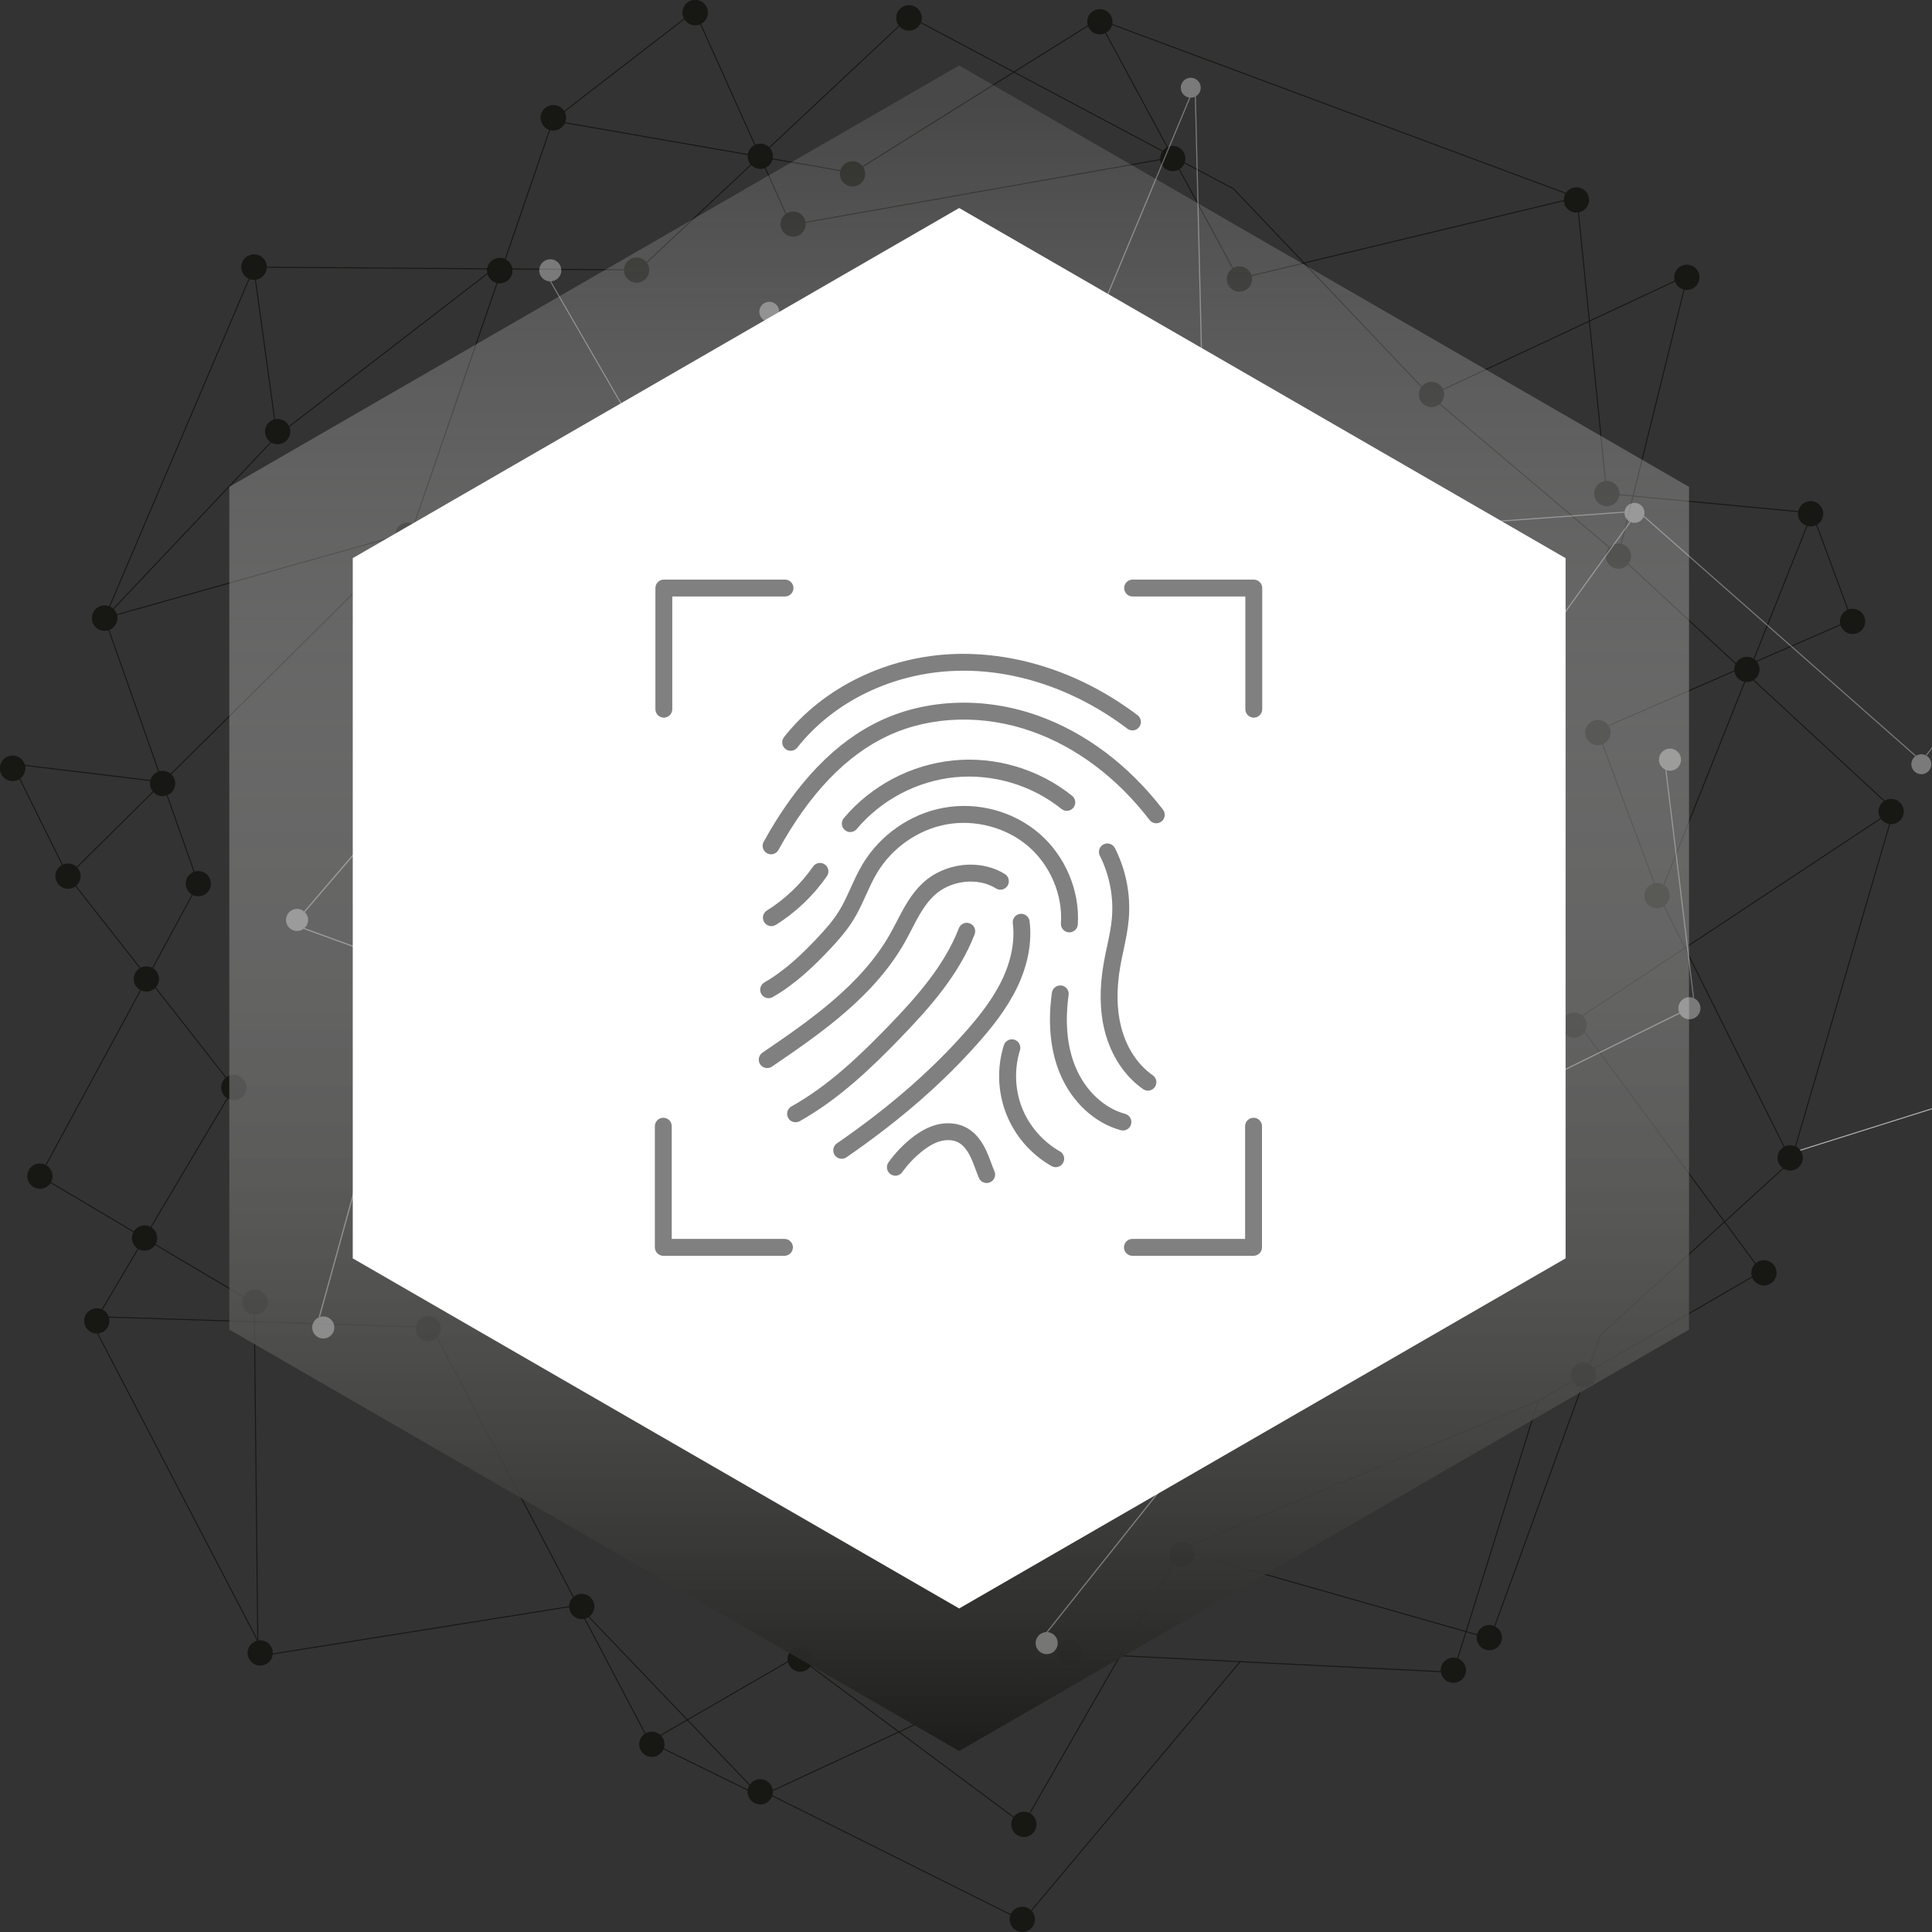 <svg xmlns="http://www.w3.org/2000/svg" width="140" height="140" viewBox="0 0 140 140" fill="none"><rect x="0" y="0" width="140" height="140" fill="#333333" stroke="none"/><g clip-path="url(#clip0_306_3250)"><path d="M129.531 83.638L143.334 79.294" stroke="#B2B2B0" stroke-width="0.072" stroke-miterlimit="10"></path><path d="M18.651 18.795L7.582 44.792" stroke="#171714" stroke-width="0.072" stroke-miterlimit="10"></path><path d="M7.582 44.791L29.731 38.556" stroke="#171714" stroke-width="0.072" stroke-miterlimit="10"></path><path d="M29.683 38.947L40.073 8.707" stroke="#171714" stroke-width="0.072" stroke-miterlimit="10"></path><path d="M18.384 19.357L46.287 19.561" stroke="#171714" stroke-width="0.072" stroke-miterlimit="10"></path><path d="M46.287 19.561L65.947 1.137" stroke="#171714" stroke-width="0.072" stroke-miterlimit="10"></path><path d="M65.75 1.12L89.389 13.684" stroke="#171714" stroke-width="0.072" stroke-miterlimit="10"></path><path d="M89.389 13.684L103.62 28.67" stroke="#171714" stroke-width="0.072" stroke-miterlimit="10"></path><path d="M103.62 28.67L122.057 20.049" stroke="#171714" stroke-width="0.072" stroke-miterlimit="10"></path><path d="M122.319 19.838L117.28 40.226" stroke="#171714" stroke-width="0.072" stroke-miterlimit="10"></path><path d="M117.28 40.226L137.233 58.682" stroke="#171714" stroke-width="0.072" stroke-miterlimit="10"></path><path d="M137.233 58.682L114.196 73.923" stroke="#171714" stroke-width="0.072" stroke-miterlimit="10"></path><path d="M114.196 73.923L127.98 92.624" stroke="#171714" stroke-width="0.072" stroke-miterlimit="10"></path><path d="M127.855 92.016L111.455 101.521" stroke="#171714" stroke-width="0.072" stroke-miterlimit="10"></path><path d="M111.455 101.521L105.313 121.181" stroke="#171714" stroke-width="0.072" stroke-miterlimit="10"></path><path d="M105.313 121.181L77.76 119.811" stroke="#171714" stroke-width="0.072" stroke-miterlimit="10"></path><path d="M77.77 119.636L55.103 130.165" stroke="#171714" stroke-width="0.072" stroke-miterlimit="10"></path><path d="M55.103 130.165L42.078 116.544" stroke="#171714" stroke-width="0.072" stroke-miterlimit="10"></path><path d="M42.729 116.191L18.694 120.02" stroke="#171714" stroke-width="0.072" stroke-miterlimit="10"></path><path d="M18.694 120.02L18.42 94.434" stroke="#171714" stroke-width="0.072" stroke-miterlimit="10"></path><path d="M18.42 94.434L2.892 85.23" stroke="#171714" stroke-width="0.072" stroke-miterlimit="10"></path><path d="M2.892 85.229L14.369 64.033" stroke="#171714" stroke-width="0.072" stroke-miterlimit="10"></path><path d="M14.369 64.033L7.582 44.791" stroke="#171714" stroke-width="0.072" stroke-miterlimit="10"></path><path d="M29.683 38.947L4.926 63.487" stroke="#171714" stroke-width="0.072" stroke-miterlimit="10"></path><path d="M4.926 63.487L16.941 78.806" stroke="#171714" stroke-width="0.072" stroke-miterlimit="10"></path><path d="M16.941 78.806L6.741 95.995" stroke="#171714" stroke-width="0.072" stroke-miterlimit="10"></path><path d="M6.813 95.408L31.281 96.187" stroke="#171714" stroke-width="0.072" stroke-miterlimit="10"></path><path d="M31.281 96.187L47.064 126.223" stroke="#171714" stroke-width="0.072" stroke-miterlimit="10"></path><path d="M47.201 126.134L57.86 119.97" stroke="#171714" stroke-width="0.072" stroke-miterlimit="10"></path><path d="M57.721 119.984L74.26 132.283" stroke="#171714" stroke-width="0.072" stroke-miterlimit="10"></path><path d="M74.13 132.252L85.593 112.26" stroke="#171714" stroke-width="0.072" stroke-miterlimit="10"></path><path d="M85.557 112.337L107.988 118.732" stroke="#171714" stroke-width="0.072" stroke-miterlimit="10"></path><path d="M107.988 118.732L115.996 96.723" stroke="#171714" stroke-width="0.072" stroke-miterlimit="10"></path><path d="M115.996 96.723L129.8 84.128" stroke="#171714" stroke-width="0.072" stroke-miterlimit="10"></path><path d="M129.8 84.128L120.232 64.947" stroke="#171714" stroke-width="0.072" stroke-miterlimit="10"></path><path d="M120.232 64.947L131.317 37.168" stroke="#171714" stroke-width="0.072" stroke-miterlimit="10"></path><path d="M131.317 37.168L116.431 35.764" stroke="#171714" stroke-width="0.072" stroke-miterlimit="10"></path><path d="M116.431 35.764L114.27 14.309" stroke="#171714" stroke-width="0.072" stroke-miterlimit="10"></path><path d="M114.27 14.309L89.586 20.239" stroke="#171714" stroke-width="0.072" stroke-miterlimit="10"></path><path d="M89.877 20.453L79.583 1.399" stroke="#171714" stroke-width="0.072" stroke-miterlimit="10"></path><path d="M79.583 1.399L61.798 12.523" stroke="#171714" stroke-width="0.072" stroke-miterlimit="10"></path><path d="M61.798 12.523L40.044 8.739" stroke="#171714" stroke-width="0.072" stroke-miterlimit="10"></path><path d="M20.067 31.589L35.988 19.309" stroke="#171714" stroke-width="0.072" stroke-miterlimit="10"></path><path d="M20.067 31.589L18.384 19.357" stroke="#171714" stroke-width="0.072" stroke-miterlimit="10"></path><path d="M40.073 8.707L50.336 0.786" stroke="#171714" stroke-width="0.072" stroke-miterlimit="10"></path><path d="M57.309 16.299L50.336 0.786" stroke="#171714" stroke-width="0.072" stroke-miterlimit="10"></path><path d="M20.067 31.589L7.582 44.791" stroke="#171714" stroke-width="0.072" stroke-miterlimit="10"></path><path d="M11.451 56.629L0.895 55.352" stroke="#171714" stroke-width="0.072" stroke-miterlimit="10"></path><path d="M0.895 55.352L4.926 63.488" stroke="#171714" stroke-width="0.072" stroke-miterlimit="10"></path><path d="M6.741 95.995L19.365 120.222" stroke="#171714" stroke-width="0.072" stroke-miterlimit="10"></path><path d="M47.063 126.223L55.103 130.165" stroke="#171714" stroke-width="0.072" stroke-miterlimit="10"></path><path d="M85.593 112.26L111.455 101.521" stroke="#171714" stroke-width="0.072" stroke-miterlimit="10"></path><path d="M129.8 84.128L137.233 58.682" stroke="#171714" stroke-width="0.072" stroke-miterlimit="10"></path><path d="M79.583 1.399L114.27 14.309" stroke="#171714" stroke-width="0.072" stroke-miterlimit="10"></path><path d="M103.62 28.67L117.28 40.226" stroke="#171714" stroke-width="0.072" stroke-miterlimit="10"></path><path d="M57.309 16.299L84.674 11.458" stroke="#171714" stroke-width="0.072" stroke-miterlimit="10"></path><path d="M131.317 37.168L134.185 44.919" stroke="#171714" stroke-width="0.072" stroke-miterlimit="10"></path><path d="M134.185 44.919L115.751 52.936" stroke="#171714" stroke-width="0.072" stroke-miterlimit="10"></path><path d="M115.751 52.936L120.232 64.947" stroke="#171714" stroke-width="0.072" stroke-miterlimit="10"></path><path d="M55.016 129.656L74.123 139.183" stroke="#171714" stroke-width="0.072" stroke-miterlimit="10"></path><path d="M74.123 139.183L89.903 120.366" stroke="#171714" stroke-width="0.072" stroke-miterlimit="10"></path><path d="M56.002 11.436C55.941 11.938 55.485 12.294 54.985 12.234C54.482 12.174 54.126 11.717 54.187 11.215C54.247 10.712 54.703 10.356 55.206 10.416C55.706 10.477 56.064 10.933 56.004 11.436H56.002Z" fill="#171714"></path><path d="M47.037 19.686C46.977 20.189 46.52 20.545 46.02 20.485C45.518 20.424 45.162 19.968 45.222 19.465C45.282 18.963 45.739 18.607 46.239 18.667C46.741 18.727 47.097 19.184 47.037 19.686Z" fill="#171714"></path><path d="M21.026 31.384C20.965 31.887 20.509 32.242 20.006 32.182C19.504 32.122 19.148 31.666 19.208 31.163C19.268 30.661 19.725 30.305 20.227 30.365C20.73 30.425 21.088 30.882 21.026 31.384Z" fill="#171714"></path><path d="M30.464 38.887C30.404 39.39 29.947 39.745 29.447 39.685C28.944 39.625 28.589 39.169 28.649 38.666C28.709 38.164 29.166 37.808 29.666 37.868C30.168 37.928 30.524 38.385 30.464 38.887Z" fill="#171714"></path><path d="M12.691 56.886C12.631 57.389 12.174 57.744 11.672 57.684C11.169 57.624 10.813 57.167 10.873 56.665C10.934 56.163 11.39 55.807 11.893 55.867C12.395 55.927 12.753 56.384 12.691 56.884V56.886Z" fill="#171714"></path><path d="M5.835 63.598C5.774 64.1 5.318 64.456 4.818 64.396C4.315 64.336 3.959 63.879 4.02 63.377C4.08 62.874 4.536 62.519 5.036 62.579C5.539 62.639 5.895 63.096 5.835 63.596V63.598Z" fill="#171714"></path><path d="M15.278 64.144C15.217 64.646 14.761 65.002 14.261 64.942C13.758 64.882 13.402 64.425 13.463 63.923C13.523 63.42 13.979 63.064 14.479 63.124C14.982 63.185 15.338 63.641 15.278 64.141V64.144Z" fill="#171714"></path><path d="M11.513 71.048C11.453 71.55 10.996 71.906 10.496 71.846C9.994 71.786 9.635 71.329 9.698 70.829C9.758 70.327 10.215 69.969 10.717 70.031C11.217 70.091 11.575 70.548 11.515 71.05L11.513 71.048Z" fill="#171714"></path><path d="M3.801 85.338C3.741 85.84 3.284 86.196 2.781 86.136C2.281 86.076 1.923 85.619 1.983 85.119C2.043 84.616 2.5 84.26 3 84.321C3.503 84.381 3.858 84.838 3.798 85.34L3.801 85.338Z" fill="#171714"></path><path d="M17.85 78.914C17.79 79.416 17.333 79.772 16.833 79.712C16.331 79.652 15.975 79.195 16.035 78.693C16.095 78.19 16.552 77.835 17.052 77.895C17.554 77.955 17.91 78.412 17.85 78.914Z" fill="#171714"></path><path d="M11.385 89.823C11.325 90.326 10.869 90.684 10.366 90.622C9.866 90.561 9.508 90.105 9.568 89.602C9.628 89.102 10.085 88.744 10.585 88.804C11.087 88.864 11.445 89.321 11.383 89.821L11.385 89.823Z" fill="#171714"></path><path d="M7.924 95.826C7.864 96.329 7.407 96.687 6.904 96.624C6.404 96.564 6.046 96.108 6.106 95.605C6.166 95.103 6.623 94.747 7.123 94.807C7.626 94.867 7.984 95.324 7.921 95.824L7.924 95.826Z" fill="#171714"></path><path d="M19.384 94.475C19.323 94.978 18.867 95.336 18.364 95.273C17.862 95.213 17.506 94.756 17.566 94.254C17.626 93.754 18.083 93.396 18.585 93.456C19.088 93.516 19.446 93.973 19.384 94.473V94.475Z" fill="#171714"></path><path d="M31.94 96.386C31.88 96.886 31.423 97.245 30.92 97.184C30.42 97.124 30.062 96.668 30.122 96.168C30.182 95.665 30.639 95.307 31.139 95.369C31.642 95.43 31.997 95.886 31.937 96.389L31.94 96.386Z" fill="#171714"></path><path d="M19.763 119.888C19.703 120.39 19.247 120.749 18.747 120.686C18.244 120.626 17.888 120.169 17.948 119.667C18.009 119.167 18.465 118.809 18.965 118.869C19.468 118.929 19.823 119.385 19.763 119.886V119.888Z" fill="#171714"></path><path d="M43.063 116.52C43.003 117.022 42.546 117.378 42.046 117.318C41.544 117.258 41.185 116.801 41.248 116.301C41.308 115.799 41.765 115.441 42.267 115.503C42.767 115.563 43.126 116.02 43.066 116.522L43.063 116.52Z" fill="#171714"></path><path d="M58.894 120.335C58.833 120.837 58.377 121.196 57.874 121.133C57.374 121.073 57.016 120.616 57.076 120.114C57.136 119.611 57.593 119.256 58.093 119.316C58.595 119.376 58.954 119.833 58.891 120.333L58.894 120.335Z" fill="#171714"></path><path d="M75.104 132.309C75.044 132.812 74.587 133.17 74.084 133.108C73.582 133.047 73.224 132.591 73.286 132.088C73.346 131.588 73.803 131.23 74.306 131.29C74.808 131.35 75.164 131.807 75.104 132.307V132.309Z" fill="#171714"></path><path d="M74.986 139.192C74.926 139.695 74.469 140.053 73.967 139.99C73.464 139.93 73.108 139.473 73.168 138.971C73.229 138.471 73.685 138.113 74.188 138.173C74.688 138.233 75.046 138.69 74.986 139.19V139.192Z" fill="#171714"></path><path d="M78.421 119.893C78.361 120.395 77.904 120.751 77.404 120.691C76.902 120.631 76.546 120.174 76.606 119.672C76.666 119.169 77.123 118.813 77.623 118.873C78.126 118.934 78.481 119.39 78.421 119.893Z" fill="#171714"></path><path d="M86.547 112.758C86.487 113.258 86.03 113.616 85.528 113.556C85.028 113.496 84.669 113.039 84.73 112.539C84.79 112.036 85.246 111.678 85.746 111.741C86.249 111.801 86.607 112.258 86.544 112.76L86.547 112.758Z" fill="#171714"></path><path d="M108.83 118.78C108.77 119.282 108.313 119.64 107.81 119.578C107.308 119.518 106.952 119.061 107.012 118.559C107.072 118.056 107.529 117.7 108.031 117.76C108.534 117.821 108.892 118.277 108.83 118.78Z" fill="#171714"></path><path d="M106.226 121.14C106.166 121.643 105.709 121.999 105.207 121.939C104.704 121.879 104.348 121.422 104.409 120.922C104.469 120.419 104.925 120.063 105.425 120.124C105.928 120.184 106.284 120.64 106.224 121.143L106.226 121.14Z" fill="#171714"></path><path d="M115.65 99.745C115.59 100.245 115.133 100.603 114.633 100.543C114.131 100.483 113.772 100.026 113.835 99.526C113.895 99.024 114.352 98.665 114.854 98.728C115.357 98.788 115.712 99.245 115.652 99.747L115.65 99.745Z" fill="#171714"></path><path d="M128.732 92.348C128.672 92.85 128.216 93.208 127.713 93.146C127.211 93.086 126.855 92.629 126.915 92.126C126.975 91.626 127.432 91.268 127.932 91.328C128.432 91.388 128.79 91.845 128.73 92.345L128.732 92.348Z" fill="#171714"></path><path d="M114.969 74.392C114.909 74.894 114.453 75.253 113.95 75.19C113.448 75.13 113.092 74.673 113.152 74.171C113.212 73.668 113.669 73.313 114.169 73.373C114.671 73.433 115.03 73.89 114.967 74.39L114.969 74.392Z" fill="#171714"></path><path d="M130.632 84.015C130.572 84.518 130.115 84.874 129.612 84.814C129.11 84.753 128.754 84.297 128.814 83.794C128.874 83.292 129.331 82.936 129.834 82.996C130.336 83.056 130.692 83.513 130.632 84.015Z" fill="#171714"></path><path d="M120.977 65.009C120.917 65.512 120.46 65.868 119.96 65.807C119.458 65.747 119.1 65.29 119.162 64.788C119.222 64.286 119.679 63.93 120.181 63.99C120.684 64.05 121.04 64.507 120.979 65.009H120.977Z" fill="#171714"></path><path d="M137.947 58.915C137.887 59.417 137.43 59.773 136.93 59.713C136.428 59.653 136.07 59.196 136.132 58.694C136.192 58.191 136.649 57.836 137.151 57.896C137.651 57.956 138.01 58.413 137.949 58.913L137.947 58.915Z" fill="#171714"></path><path d="M116.698 53.196C116.638 53.698 116.181 54.054 115.679 53.994C115.179 53.934 114.82 53.477 114.881 52.975C114.941 52.472 115.397 52.117 115.9 52.177C116.402 52.237 116.758 52.694 116.698 53.196Z" fill="#171714"></path><path d="M135.154 45.14C135.094 45.642 134.637 45.998 134.134 45.938C133.634 45.878 133.276 45.421 133.336 44.919C133.396 44.416 133.853 44.061 134.353 44.121C134.856 44.181 135.214 44.638 135.151 45.14H135.154Z" fill="#171714"></path><path d="M132.112 37.339C132.052 37.841 131.596 38.197 131.093 38.137C130.591 38.077 130.233 37.62 130.295 37.12C130.355 36.618 130.812 36.26 131.314 36.322C131.817 36.382 132.173 36.839 132.112 37.341V37.339Z" fill="#171714"></path><path d="M118.184 40.411C118.123 40.914 117.667 41.27 117.167 41.209C116.664 41.149 116.308 40.693 116.369 40.19C116.429 39.688 116.885 39.332 117.385 39.392C117.888 39.452 118.244 39.909 118.184 40.409V40.411Z" fill="#171714"></path><path d="M127.497 48.619C127.437 49.121 126.98 49.477 126.48 49.417C125.977 49.357 125.622 48.9 125.682 48.4C125.742 47.898 126.199 47.542 126.699 47.602C127.201 47.662 127.557 48.119 127.497 48.621V48.619Z" fill="#171714"></path><path d="M117.34 35.875C117.28 36.377 116.823 36.733 116.323 36.673C115.821 36.613 115.462 36.156 115.525 35.656C115.585 35.154 116.042 34.798 116.544 34.858C117.044 34.918 117.402 35.375 117.342 35.877L117.34 35.875Z" fill="#171714"></path><path d="M104.642 28.697C104.582 29.199 104.125 29.555 103.623 29.495C103.12 29.435 102.762 28.978 102.824 28.475C102.885 27.973 103.341 27.617 103.844 27.677C104.344 27.737 104.702 28.194 104.642 28.697Z" fill="#171714"></path><path d="M115.14 14.6C115.08 15.102 114.623 15.458 114.121 15.398C113.618 15.338 113.26 14.881 113.323 14.378C113.383 13.876 113.84 13.52 114.342 13.58C114.844 13.64 115.2 14.097 115.14 14.6Z" fill="#171714"></path><path d="M90.723 20.331C90.662 20.833 90.206 21.189 89.703 21.129C89.201 21.069 88.845 20.612 88.905 20.11C88.965 19.607 89.422 19.251 89.924 19.311C90.427 19.372 90.785 19.828 90.723 20.328V20.331Z" fill="#171714"></path><path d="M85.891 11.599C85.831 12.102 85.374 12.457 84.874 12.397C84.371 12.337 84.013 11.881 84.076 11.378C84.136 10.876 84.592 10.52 85.095 10.58C85.595 10.64 85.953 11.097 85.893 11.597L85.891 11.599Z" fill="#171714"></path><path d="M80.609 1.685C80.549 2.188 80.092 2.543 79.59 2.483C79.09 2.423 78.731 1.966 78.791 1.466C78.852 0.964 79.308 0.608 79.808 0.668C80.311 0.728 80.669 1.185 80.607 1.687L80.609 1.685Z" fill="#171714"></path><path d="M58.382 16.349C58.321 16.852 57.865 17.208 57.362 17.148C56.862 17.088 56.504 16.631 56.564 16.131C56.624 15.628 57.081 15.273 57.581 15.333C58.083 15.393 58.439 15.85 58.379 16.352L58.382 16.349Z" fill="#171714"></path><path d="M62.687 12.71C62.627 13.212 62.17 13.568 61.668 13.508C61.168 13.448 60.809 12.991 60.87 12.491C60.93 11.989 61.386 11.631 61.886 11.693C62.389 11.753 62.747 12.21 62.685 12.712L62.687 12.71Z" fill="#171714"></path><path d="M55.994 129.951C55.934 130.454 55.477 130.812 54.977 130.749C54.475 130.689 54.117 130.232 54.179 129.73C54.239 129.23 54.696 128.872 55.199 128.932C55.699 128.992 56.057 129.449 55.997 129.949L55.994 129.951Z" fill="#171714"></path><path d="M48.145 126.506C48.085 127.006 47.628 127.364 47.126 127.304C46.626 127.244 46.268 126.787 46.328 126.287C46.388 125.785 46.845 125.427 47.345 125.489C47.847 125.549 48.205 126.006 48.143 126.509L48.145 126.506Z" fill="#171714"></path><path d="M51.285 1.024C51.225 1.526 50.768 1.882 50.268 1.822C49.766 1.762 49.41 1.305 49.47 0.803C49.53 0.3 49.987 -0.055 50.487 0.005C50.989 0.065 51.345 0.522 51.285 1.024Z" fill="#171714"></path><path d="M41.005 8.645C40.945 9.147 40.488 9.503 39.986 9.443C39.483 9.383 39.128 8.926 39.188 8.424C39.248 7.921 39.705 7.565 40.207 7.625C40.71 7.686 41.068 8.142 41.005 8.645Z" fill="#171714"></path><path d="M37.123 19.715C37.063 20.218 36.606 20.573 36.106 20.513C35.603 20.453 35.248 19.997 35.308 19.494C35.368 18.992 35.825 18.636 36.325 18.696C36.827 18.756 37.183 19.213 37.123 19.713V19.715Z" fill="#171714"></path><path d="M19.314 19.465C19.254 19.968 18.797 20.323 18.297 20.263C17.794 20.203 17.439 19.747 17.499 19.244C17.559 18.742 18.016 18.386 18.518 18.446C19.018 18.506 19.376 18.963 19.316 19.463L19.314 19.465Z" fill="#171714"></path><path d="M8.491 44.902C8.431 45.404 7.974 45.76 7.472 45.7C6.969 45.64 6.613 45.183 6.674 44.681C6.734 44.178 7.19 43.823 7.693 43.883C8.195 43.943 8.551 44.4 8.491 44.902Z" fill="#171714"></path><path d="M1.822 55.785C1.762 56.288 1.305 56.643 0.805 56.583C0.303 56.523 -0.053 56.066 0.007 55.564C0.067 55.061 0.524 54.706 1.024 54.766C1.527 54.826 1.882 55.283 1.822 55.785Z" fill="#171714"></path><path d="M66.776 1.406C66.716 1.909 66.259 2.265 65.757 2.204C65.257 2.144 64.899 1.688 64.959 1.188C65.019 0.685 65.476 0.329 65.976 0.389C66.478 0.45 66.836 0.906 66.774 1.409L66.776 1.406Z" fill="#171714"></path><path d="M51.285 1.024C51.225 1.526 50.768 1.882 50.268 1.822C49.766 1.762 49.41 1.305 49.47 0.803C49.53 0.3 49.987 -0.055 50.487 0.005C50.989 0.065 51.345 0.522 51.285 1.024Z" fill="#171714"></path><path d="M41.005 8.645C40.945 9.147 40.488 9.503 39.986 9.443C39.483 9.383 39.128 8.926 39.188 8.424C39.248 7.921 39.705 7.565 40.207 7.625C40.71 7.686 41.068 8.142 41.005 8.645Z" fill="#171714"></path><path d="M37.123 19.715C37.063 20.218 36.606 20.573 36.106 20.513C35.603 20.453 35.248 19.997 35.308 19.494C35.368 18.992 35.825 18.636 36.325 18.696C36.827 18.756 37.183 19.213 37.123 19.713V19.715Z" fill="#171714"></path><path d="M19.314 19.465C19.254 19.968 18.797 20.323 18.297 20.263C17.794 20.203 17.439 19.747 17.499 19.244C17.559 18.742 18.016 18.386 18.518 18.446C19.018 18.506 19.376 18.963 19.316 19.463L19.314 19.465Z" fill="#171714"></path><path d="M8.491 44.902C8.431 45.404 7.974 45.76 7.472 45.7C6.969 45.64 6.613 45.183 6.674 44.681C6.734 44.178 7.19 43.823 7.693 43.883C8.195 43.943 8.551 44.4 8.491 44.902Z" fill="#171714"></path><path d="M1.822 55.785C1.762 56.288 1.305 56.643 0.805 56.583C0.303 56.523 -0.053 56.066 0.007 55.564C0.067 55.061 0.524 54.706 1.024 54.766C1.527 54.826 1.882 55.283 1.822 55.785Z" fill="#171714"></path><path d="M66.776 1.406C66.716 1.909 66.259 2.265 65.757 2.204C65.257 2.144 64.899 1.688 64.959 1.188C65.019 0.685 65.476 0.329 65.976 0.389C66.478 0.45 66.836 0.906 66.774 1.409L66.776 1.406Z" fill="#171714"></path><path d="M123.143 20.206C123.083 20.708 122.626 21.064 122.126 21.004C121.624 20.944 121.266 20.487 121.328 19.985C121.388 19.482 121.845 19.126 122.347 19.186C122.847 19.246 123.206 19.703 123.146 20.206H123.143Z" fill="#171714"></path><path d="M16.617 35.279L16.617 96.348L69.505 126.884L122.393 96.348L122.393 35.279L69.505 4.745L16.617 35.279Z" fill="url(#paint0_linear_306_3250)"></path><path d="M25.562 40.445V91.186L69.505 116.556L113.448 91.186V40.445L69.505 15.073L25.562 40.445Z" fill="white"></path><g opacity="0.35"><path d="M117.72 37.151C117.72 37.125 117.72 37.099 117.725 37.072L88.261 39.197C88.268 39.224 88.273 39.248 88.278 39.274L117.72 37.149V37.151Z" fill="white"></path><path d="M101.13 61.331C101.149 61.345 101.171 61.355 101.19 61.37C101.19 61.37 101.192 61.372 101.195 61.374L118.169 37.832C118.145 37.822 118.119 37.813 118.095 37.798L101.127 61.331H101.13Z" fill="white"></path><path d="M87.864 40.02C87.84 40.032 87.816 40.041 87.792 40.051L100.344 61.338C100.365 61.324 100.387 61.309 100.411 61.297L87.864 40.022V40.02Z" fill="white"></path><path d="M86.66 6.971C86.636 6.986 86.609 7 86.583 7.012L87.34 38.678C87.367 38.671 87.393 38.666 87.42 38.661L86.662 6.971H86.66Z" fill="white"></path><path d="M76.789 29.586C76.813 29.593 76.84 29.603 76.864 29.613L86.261 7.075C86.234 7.075 86.206 7.07 86.179 7.065L76.789 29.584V29.586Z" fill="white"></path><path d="M56.446 22.756C56.441 22.783 56.432 22.807 56.425 22.831L75.967 29.944C75.979 29.92 75.996 29.899 76.01 29.877L56.446 22.756Z" fill="white"></path><path d="M119.131 37.373C119.124 37.399 119.112 37.425 119.1 37.452L138.791 54.811C138.813 54.794 138.834 54.78 138.858 54.766L119.131 37.375V37.373Z" fill="white"></path><path d="M147.474 44.722L139.534 54.727C139.558 54.739 139.579 54.751 139.603 54.766L147.52 44.789C147.505 44.765 147.489 44.743 147.474 44.719V44.722Z" fill="white"></path><path d="M100.243 62.454L94.172 69.457C94.189 69.476 94.206 69.5 94.221 69.522L100.3 62.509C100.3 62.509 100.296 62.507 100.293 62.504C100.274 62.49 100.259 62.471 100.243 62.454Z" fill="white"></path><path d="M56.194 22.025C55.881 21.778 55.427 21.828 55.179 22.143C54.932 22.456 54.982 22.91 55.297 23.158C55.61 23.405 56.064 23.352 56.312 23.04C56.362 22.975 56.398 22.903 56.425 22.828C56.434 22.804 56.441 22.778 56.446 22.754C56.506 22.492 56.42 22.203 56.194 22.025Z" fill="white"></path><path d="M76.037 29.836C76.027 29.848 76.02 29.863 76.01 29.877C75.996 29.899 75.979 29.92 75.967 29.944C75.803 30.247 75.873 30.632 76.152 30.853C76.465 31.101 76.919 31.05 77.167 30.738C77.414 30.425 77.364 29.971 77.049 29.721C76.989 29.675 76.926 29.641 76.859 29.615C76.835 29.605 76.811 29.596 76.784 29.588C76.515 29.516 76.217 29.605 76.032 29.838L76.037 29.836Z" fill="white"></path><path d="M86.855 6.806C87.102 6.493 87.052 6.039 86.737 5.791C86.424 5.544 85.97 5.594 85.72 5.909C85.472 6.221 85.525 6.676 85.838 6.923C85.939 7.005 86.056 7.051 86.177 7.068C86.203 7.072 86.23 7.075 86.258 7.077C86.369 7.082 86.48 7.058 86.583 7.012C86.609 7 86.636 6.988 86.66 6.972C86.732 6.928 86.797 6.873 86.852 6.806H86.855Z" fill="white"></path><path d="M88.129 39.815C88.254 39.657 88.302 39.462 88.278 39.274C88.275 39.248 88.268 39.221 88.261 39.197C88.225 39.046 88.141 38.904 88.011 38.801C87.838 38.664 87.619 38.62 87.417 38.661C87.391 38.666 87.364 38.671 87.338 38.678C87.208 38.721 87.085 38.801 86.994 38.916C86.746 39.229 86.797 39.683 87.112 39.931C87.311 40.089 87.566 40.123 87.79 40.048C87.814 40.041 87.838 40.029 87.862 40.017C87.96 39.971 88.054 39.904 88.126 39.813L88.129 39.815Z" fill="white"></path><path d="M101.13 61.331C100.909 61.189 100.634 61.179 100.408 61.297C100.384 61.309 100.363 61.324 100.341 61.338C100.281 61.379 100.223 61.427 100.173 61.487C99.94 61.781 99.976 62.199 100.238 62.454C100.255 62.471 100.269 62.487 100.288 62.504C100.288 62.504 100.293 62.507 100.295 62.509C100.608 62.752 101.058 62.699 101.305 62.389C101.553 62.079 101.5 61.627 101.192 61.377C101.192 61.377 101.19 61.374 101.187 61.372C101.168 61.357 101.147 61.345 101.127 61.333L101.13 61.331Z" fill="white"></path><path d="M94.081 69.368C93.769 69.12 93.314 69.173 93.064 69.485C92.817 69.798 92.867 70.252 93.182 70.5C93.495 70.748 93.949 70.695 94.197 70.382C94.401 70.125 94.398 69.774 94.218 69.519C94.204 69.497 94.187 69.476 94.17 69.454C94.141 69.423 94.112 69.394 94.079 69.365L94.081 69.368Z" fill="white"></path><path d="M118.89 36.596C118.578 36.349 118.124 36.401 117.874 36.714C117.789 36.822 117.741 36.945 117.725 37.072C117.722 37.099 117.72 37.125 117.72 37.151C117.717 37.368 117.806 37.584 117.991 37.731C118.025 37.757 118.061 37.779 118.1 37.8C118.124 37.815 118.148 37.822 118.174 37.834C118.463 37.95 118.804 37.873 119.008 37.615C119.049 37.565 119.078 37.51 119.102 37.454C119.114 37.428 119.124 37.401 119.133 37.375C119.217 37.099 119.133 36.788 118.893 36.599L118.89 36.596Z" fill="white"></path><path d="M138.858 54.763C138.834 54.778 138.813 54.792 138.791 54.809C138.745 54.845 138.7 54.883 138.661 54.931C138.413 55.244 138.464 55.698 138.779 55.946C139.091 56.194 139.546 56.143 139.793 55.828C140.041 55.516 139.99 55.061 139.678 54.811C139.654 54.792 139.627 54.778 139.601 54.763C139.577 54.749 139.555 54.734 139.531 54.725C139.313 54.624 139.06 54.638 138.858 54.761V54.763Z" fill="white"></path></g><g opacity="0.35"><path d="M39.933 20.386C39.904 20.386 39.876 20.386 39.847 20.386L48.177 34.808C48.206 34.808 48.234 34.808 48.263 34.808L39.933 20.386Z" fill="white"></path><path d="M22.028 66.043C22.05 66.062 22.071 66.082 22.093 66.101L47.746 36.238C47.722 36.221 47.701 36.205 47.679 36.183L22.028 66.043Z" fill="white"></path><path d="M29.435 70.017C29.442 69.988 29.447 69.959 29.457 69.933L22.064 67.25C22.04 67.272 22.016 67.296 21.987 67.315L29.435 70.017Z" fill="white"></path><path d="M29.875 70.916L23.088 95.466C23.12 95.449 23.156 95.439 23.189 95.43L29.957 70.95C29.957 70.95 29.945 70.95 29.94 70.945C29.916 70.935 29.896 70.923 29.875 70.914V70.916Z" fill="white"></path><path d="M40.628 19.862C40.779 19.446 40.563 18.985 40.147 18.835C39.731 18.684 39.272 18.9 39.121 19.316C38.969 19.732 39.186 20.191 39.602 20.343C39.683 20.372 39.765 20.384 39.847 20.386C39.876 20.386 39.904 20.389 39.933 20.386C40.239 20.364 40.517 20.167 40.628 19.862Z" fill="white"></path><path d="M48.506 34.853C48.424 34.825 48.343 34.812 48.261 34.81C48.232 34.81 48.203 34.808 48.174 34.81C47.869 34.832 47.59 35.029 47.48 35.334C47.369 35.642 47.458 35.974 47.679 36.185C47.701 36.204 47.725 36.221 47.746 36.24C47.811 36.291 47.879 36.332 47.96 36.363C48.376 36.515 48.835 36.298 48.987 35.882C49.138 35.466 48.922 35.007 48.506 34.856V34.853Z" fill="white"></path><path d="M21.797 65.909C21.381 65.757 20.922 65.973 20.771 66.389C20.619 66.805 20.836 67.267 21.252 67.416C21.509 67.51 21.781 67.462 21.987 67.315C22.014 67.296 22.038 67.272 22.064 67.25C22.156 67.166 22.233 67.06 22.278 66.935C22.386 66.635 22.305 66.315 22.096 66.103C22.076 66.082 22.055 66.062 22.031 66.046C21.963 65.99 21.886 65.942 21.8 65.909H21.797Z" fill="white"></path><path d="M29.875 70.916C29.897 70.926 29.916 70.938 29.94 70.947C29.945 70.947 29.949 70.95 29.957 70.952C30.368 71.091 30.817 70.877 30.966 70.466C31.118 70.051 30.901 69.589 30.485 69.44C30.07 69.288 29.608 69.505 29.459 69.921C29.459 69.926 29.459 69.928 29.457 69.933C29.447 69.962 29.442 69.988 29.435 70.017C29.351 70.382 29.534 70.755 29.875 70.916Z" fill="white"></path><path d="M23.086 95.468C22.901 95.555 22.749 95.711 22.672 95.92C22.521 96.336 22.737 96.797 23.153 96.947C23.569 97.098 24.028 96.882 24.18 96.466C24.331 96.05 24.115 95.588 23.699 95.439C23.526 95.377 23.348 95.382 23.185 95.432C23.151 95.442 23.117 95.454 23.084 95.468H23.086Z" fill="white"></path></g><g opacity="0.35"><path d="M120.756 55.807C120.727 55.797 120.703 55.785 120.677 55.773L122.684 72.305C122.71 72.315 122.737 72.327 122.763 72.341L120.756 55.809V55.807Z" fill="white"></path><path d="M86.383 90.785C86.398 90.811 86.41 90.838 86.419 90.864L121.73 73.452C121.715 73.428 121.701 73.402 121.689 73.375L86.383 90.785Z" fill="white"></path><path d="M91.636 97.346C91.653 97.322 91.67 97.298 91.689 97.276L85.939 91.91C85.907 91.92 85.876 91.934 85.843 91.939L91.634 97.346H91.636Z" fill="white"></path><path d="M91.689 98.346L75.818 118.27C75.854 118.27 75.89 118.27 75.924 118.275L91.749 98.41C91.749 98.41 91.74 98.403 91.735 98.401C91.718 98.384 91.704 98.365 91.687 98.348L91.689 98.346Z" fill="white"></path><path d="M121.6 55.595C121.903 55.271 121.883 54.763 121.561 54.463C121.237 54.16 120.73 54.177 120.429 54.501C120.126 54.826 120.145 55.331 120.468 55.634C120.53 55.691 120.602 55.734 120.677 55.771C120.703 55.783 120.73 55.797 120.756 55.804C121.047 55.903 121.379 55.833 121.6 55.593V55.595Z" fill="white"></path><path d="M122.97 72.476C122.908 72.418 122.835 72.375 122.761 72.339C122.735 72.327 122.708 72.313 122.682 72.303C122.391 72.204 122.059 72.277 121.835 72.515C121.612 72.753 121.564 73.094 121.684 73.375C121.696 73.402 121.71 73.426 121.725 73.452C121.763 73.522 121.811 73.589 121.874 73.647C122.198 73.95 122.706 73.93 123.006 73.608C123.309 73.284 123.292 72.777 122.968 72.476H122.97Z" fill="white"></path><path d="M86.222 90.571C85.898 90.268 85.391 90.287 85.09 90.61C84.787 90.934 84.806 91.441 85.129 91.742C85.328 91.927 85.597 91.992 85.845 91.939C85.879 91.932 85.91 91.92 85.941 91.91C86.059 91.869 86.172 91.802 86.263 91.703C86.48 91.47 86.53 91.143 86.422 90.864C86.412 90.838 86.4 90.811 86.386 90.785C86.345 90.706 86.294 90.634 86.225 90.569L86.222 90.571Z" fill="white"></path><path d="M91.689 98.346C91.706 98.362 91.718 98.382 91.737 98.399C91.742 98.401 91.747 98.406 91.752 98.408C92.076 98.699 92.574 98.677 92.872 98.358C93.175 98.033 93.158 97.526 92.833 97.225C92.509 96.922 92.002 96.942 91.701 97.264C91.699 97.266 91.696 97.271 91.694 97.273C91.675 97.295 91.658 97.319 91.641 97.343C91.422 97.646 91.442 98.062 91.694 98.343L91.689 98.346Z" fill="white"></path><path d="M75.818 118.268C75.614 118.275 75.412 118.359 75.26 118.52C74.957 118.845 74.976 119.352 75.299 119.652C75.623 119.955 76.13 119.936 76.431 119.614C76.734 119.289 76.717 118.782 76.392 118.479C76.258 118.354 76.092 118.287 75.921 118.27C75.885 118.265 75.851 118.263 75.815 118.265L75.818 118.268Z" fill="white"></path></g><path d="M56.845 89.776H48.677V81.608C48.677 81.271 48.403 80.997 48.065 80.997C47.728 80.997 47.454 81.271 47.454 81.608V90.388C47.454 90.726 47.728 91 48.065 91H56.845C57.183 91 57.457 90.726 57.457 90.388C57.457 90.05 57.183 89.776 56.845 89.776Z" fill="#808080"></path><path d="M90.854 42H82.073C81.736 42 81.461 42.274 81.461 42.612C81.461 42.95 81.736 43.224 82.073 43.224H90.242V51.392C90.242 51.729 90.516 52.003 90.854 52.003C91.192 52.003 91.466 51.729 91.466 51.392V42.612C91.466 42.274 91.192 42 90.854 42Z" fill="#808080"></path><path d="M90.837 80.997C90.499 80.997 90.225 81.271 90.225 81.608V89.776H82.057C81.72 89.776 81.446 90.05 81.446 90.388C81.446 90.726 81.72 91 82.057 91H90.837C91.175 91 91.449 90.726 91.449 90.388V81.608C91.449 81.271 91.175 80.997 90.837 80.997Z" fill="#808080"></path><path d="M48.105 52.003C48.442 52.003 48.716 51.729 48.716 51.392V43.224H56.886C57.223 43.224 57.497 42.95 57.497 42.612C57.497 42.274 57.223 42 56.886 42H48.105C47.767 42 47.493 42.274 47.493 42.612V51.392C47.493 51.729 47.767 52.003 48.105 52.003Z" fill="#808080"></path><path d="M56.915 54.273C57.028 54.361 57.161 54.404 57.294 54.404C57.474 54.404 57.654 54.325 57.775 54.172C60.41 50.826 64.719 48.747 69.302 48.611C73.543 48.474 77.958 49.973 81.694 52.804C81.961 53.007 82.345 52.955 82.55 52.685C82.755 52.416 82.702 52.032 82.432 51.828C78.476 48.831 73.808 47.258 69.265 47.388C64.325 47.535 59.669 49.787 56.813 53.414C56.604 53.68 56.649 54.065 56.915 54.273Z" fill="#808080"></path><path d="M84.276 58.672C81.782 55.434 78.643 53.077 75.199 51.853C71.388 50.498 67.252 50.622 63.859 52.193C60.585 53.71 57.718 56.673 55.339 61C55.176 61.296 55.285 61.668 55.58 61.831C55.674 61.882 55.775 61.906 55.875 61.906C56.09 61.906 56.299 61.791 56.411 61.59C58.661 57.496 61.34 54.709 64.372 53.304C67.478 51.866 71.275 51.759 74.789 53.007C78.011 54.151 80.956 56.368 83.304 59.42C83.51 59.688 83.893 59.737 84.162 59.531C84.43 59.326 84.48 58.941 84.275 58.673L84.276 58.672Z" fill="#808080"></path><path d="M71.826 84.272C71.698 83.926 71.567 83.581 71.403 83.249C71.046 82.529 70.582 82.011 70.025 81.711C69.39 81.37 68.575 81.301 67.797 81.522C67.206 81.689 66.616 82.013 65.997 82.515C65.385 83.01 64.844 83.586 64.384 84.228C64.188 84.504 64.252 84.885 64.526 85.082C64.799 85.278 65.183 85.215 65.38 84.941C65.774 84.387 66.242 83.892 66.766 83.466C67.255 83.071 67.701 82.82 68.129 82.699C68.612 82.564 69.088 82.596 69.445 82.788C69.774 82.964 70.063 83.302 70.305 83.791C70.451 84.085 70.565 84.392 70.68 84.699C70.762 84.918 70.844 85.138 70.934 85.353C71.033 85.587 71.261 85.726 71.498 85.726C71.578 85.726 71.659 85.71 71.736 85.677C72.048 85.546 72.194 85.186 72.062 84.876C71.978 84.676 71.902 84.473 71.826 84.27V84.272Z" fill="#808080"></path><path d="M76.803 83.433C75.577 82.739 74.578 81.591 74.061 80.282C73.543 78.973 73.488 77.451 73.91 76.107C74.011 75.785 73.832 75.441 73.509 75.341C73.188 75.239 72.843 75.419 72.742 75.742C72.231 77.371 72.296 79.143 72.923 80.732C73.55 82.319 74.714 83.658 76.201 84.499C76.296 84.553 76.399 84.578 76.502 84.578C76.715 84.578 76.922 84.467 77.035 84.267C77.202 83.974 77.098 83.601 76.804 83.434L76.803 83.433Z" fill="#808080"></path><path d="M81.962 81.465C82.05 81.14 81.858 80.803 81.531 80.715C79.997 80.298 78.656 79.036 77.945 77.342C77.33 75.877 77.159 74.114 77.436 72.103C77.482 71.768 77.248 71.46 76.913 71.414C76.588 71.371 76.269 71.601 76.224 71.937C75.917 74.169 76.116 76.146 76.816 77.816C77.672 79.856 79.314 81.382 81.21 81.897C81.264 81.912 81.318 81.919 81.371 81.919C81.641 81.919 81.887 81.741 81.961 81.468L81.962 81.465Z" fill="#808080"></path><path d="M77.453 67.563C77.787 67.577 78.08 67.33 78.102 66.992C78.261 64.541 77.188 62.012 75.302 60.392C73.428 58.782 70.841 58.087 68.377 58.535C65.968 58.973 63.77 60.505 62.498 62.635C62.167 63.193 61.9 63.779 61.643 64.345C61.365 64.954 61.106 65.528 60.772 66.062C60.342 66.748 59.784 67.373 59.246 67.945C58.205 69.051 56.932 70.302 55.393 71.189C55.099 71.358 54.999 71.731 55.166 72.025C55.28 72.222 55.486 72.331 55.697 72.331C55.801 72.331 55.907 72.305 56.002 72.249C57.682 71.282 59.035 69.954 60.138 68.783C60.72 68.165 61.325 67.486 61.809 66.71C62.186 66.109 62.476 65.469 62.757 64.85C63.011 64.29 63.251 63.759 63.55 63.261C64.642 61.43 66.529 60.114 68.596 59.738C70.664 59.362 72.931 59.967 74.504 61.319C76.106 62.693 77.016 64.837 76.88 66.912C76.858 67.249 77.114 67.54 77.451 67.562L77.453 67.563Z" fill="#808080"></path><path d="M80.213 68.61C80.131 69.001 80.048 69.393 79.98 69.785C79.659 71.609 79.685 73.268 80.055 74.718C80.511 76.497 81.498 77.99 82.833 78.921C82.94 78.996 83.062 79.031 83.183 79.031C83.375 79.031 83.565 78.94 83.685 78.77C83.878 78.492 83.811 78.111 83.533 77.918C82.438 77.154 81.623 75.91 81.241 74.416C80.914 73.136 80.896 71.649 81.185 69.997C81.252 69.618 81.332 69.241 81.412 68.864C81.567 68.14 81.726 67.391 81.792 66.622C81.946 64.838 81.6 63.052 80.791 61.456C80.637 61.155 80.271 61.035 79.967 61.187C79.666 61.34 79.545 61.708 79.698 62.009C80.394 63.382 80.705 64.983 80.573 66.517C80.513 67.21 80.369 67.89 80.216 68.61H80.213Z" fill="#808080"></path><path d="M56.22 67.019C57.669 66.115 58.947 64.896 59.921 63.492C60.114 63.215 60.045 62.833 59.767 62.641C59.488 62.446 59.108 62.517 58.916 62.794C58.036 64.062 56.879 65.164 55.572 65.98C55.286 66.159 55.198 66.537 55.378 66.823C55.494 67.009 55.694 67.111 55.897 67.111C56.008 67.111 56.121 67.081 56.221 67.018L56.22 67.019Z" fill="#808080"></path><path d="M62.081 60.076C63.858 57.96 66.454 56.591 69.205 56.322C71.95 56.055 74.768 56.891 76.923 58.622C77.187 58.831 77.57 58.793 77.783 58.528C77.995 58.265 77.953 57.879 77.69 57.668C75.287 55.737 72.156 54.798 69.087 55.103C66.02 55.404 63.126 56.929 61.145 59.289C60.927 59.547 60.962 59.934 61.221 60.15C61.336 60.247 61.475 60.294 61.614 60.294C61.789 60.294 61.961 60.219 62.082 60.075L62.081 60.076Z" fill="#808080"></path><path d="M66.856 63.999C66.01 64.791 65.487 65.799 64.981 66.774C64.828 67.07 64.674 67.368 64.511 67.656C62.401 71.401 58.602 73.992 55.249 76.279C54.971 76.47 54.9 76.851 55.089 77.13C55.208 77.304 55.4 77.397 55.595 77.397C55.715 77.397 55.833 77.362 55.94 77.29C59.401 74.927 63.327 72.249 65.577 68.256C65.747 67.955 65.907 67.645 66.067 67.337C66.546 66.413 66.999 65.541 67.692 64.892C68.881 63.78 70.849 63.552 72.17 64.377C72.455 64.556 72.833 64.47 73.012 64.181C73.191 63.895 73.104 63.517 72.817 63.338C71.019 62.217 68.458 62.5 66.855 63.998L66.856 63.999Z" fill="#808080"></path><path d="M70.929 75.521C71.812 74.52 72.92 73.169 73.685 71.595C74.479 69.962 74.799 68.288 74.606 66.752C74.565 66.415 74.253 66.184 73.922 66.221C73.588 66.263 73.35 66.569 73.391 66.904C73.554 68.203 73.275 69.64 72.585 71.059C71.884 72.501 70.84 73.769 70.01 74.712C67.482 77.585 64.42 80.248 60.646 82.853C60.367 83.045 60.298 83.426 60.49 83.705C60.609 83.877 60.8 83.969 60.993 83.969C61.114 83.969 61.234 83.933 61.341 83.861C65.197 81.198 68.334 78.47 70.928 75.522L70.929 75.521Z" fill="#808080"></path><path d="M65.28 75.179C67.261 73.129 69.472 70.69 70.626 67.702C70.747 67.386 70.591 67.032 70.275 66.911C69.962 66.786 69.605 66.947 69.484 67.261C68.412 70.036 66.298 72.365 64.401 74.33C62.324 76.48 60.032 78.678 57.35 80.176C57.056 80.341 56.95 80.713 57.116 81.009C57.228 81.21 57.436 81.322 57.65 81.322C57.752 81.322 57.855 81.296 57.949 81.245C60.768 79.669 63.138 77.399 65.281 75.181L65.28 75.179Z" fill="#808080"></path></g><defs><linearGradient id="paint0_linear_306_3250" x1="69.505" y1="4.745" x2="69.505" y2="126.881" gradientUnits="userSpaceOnUse"><stop offset="0.02" stop-color="white" stop-opacity="0.1"></stop><stop offset="1" stop-color="#1D1D1B"></stop></linearGradient><clipPath id="clip0_306_3250"><rect width="140" height="140" fill="white"></rect></clipPath></defs></svg>